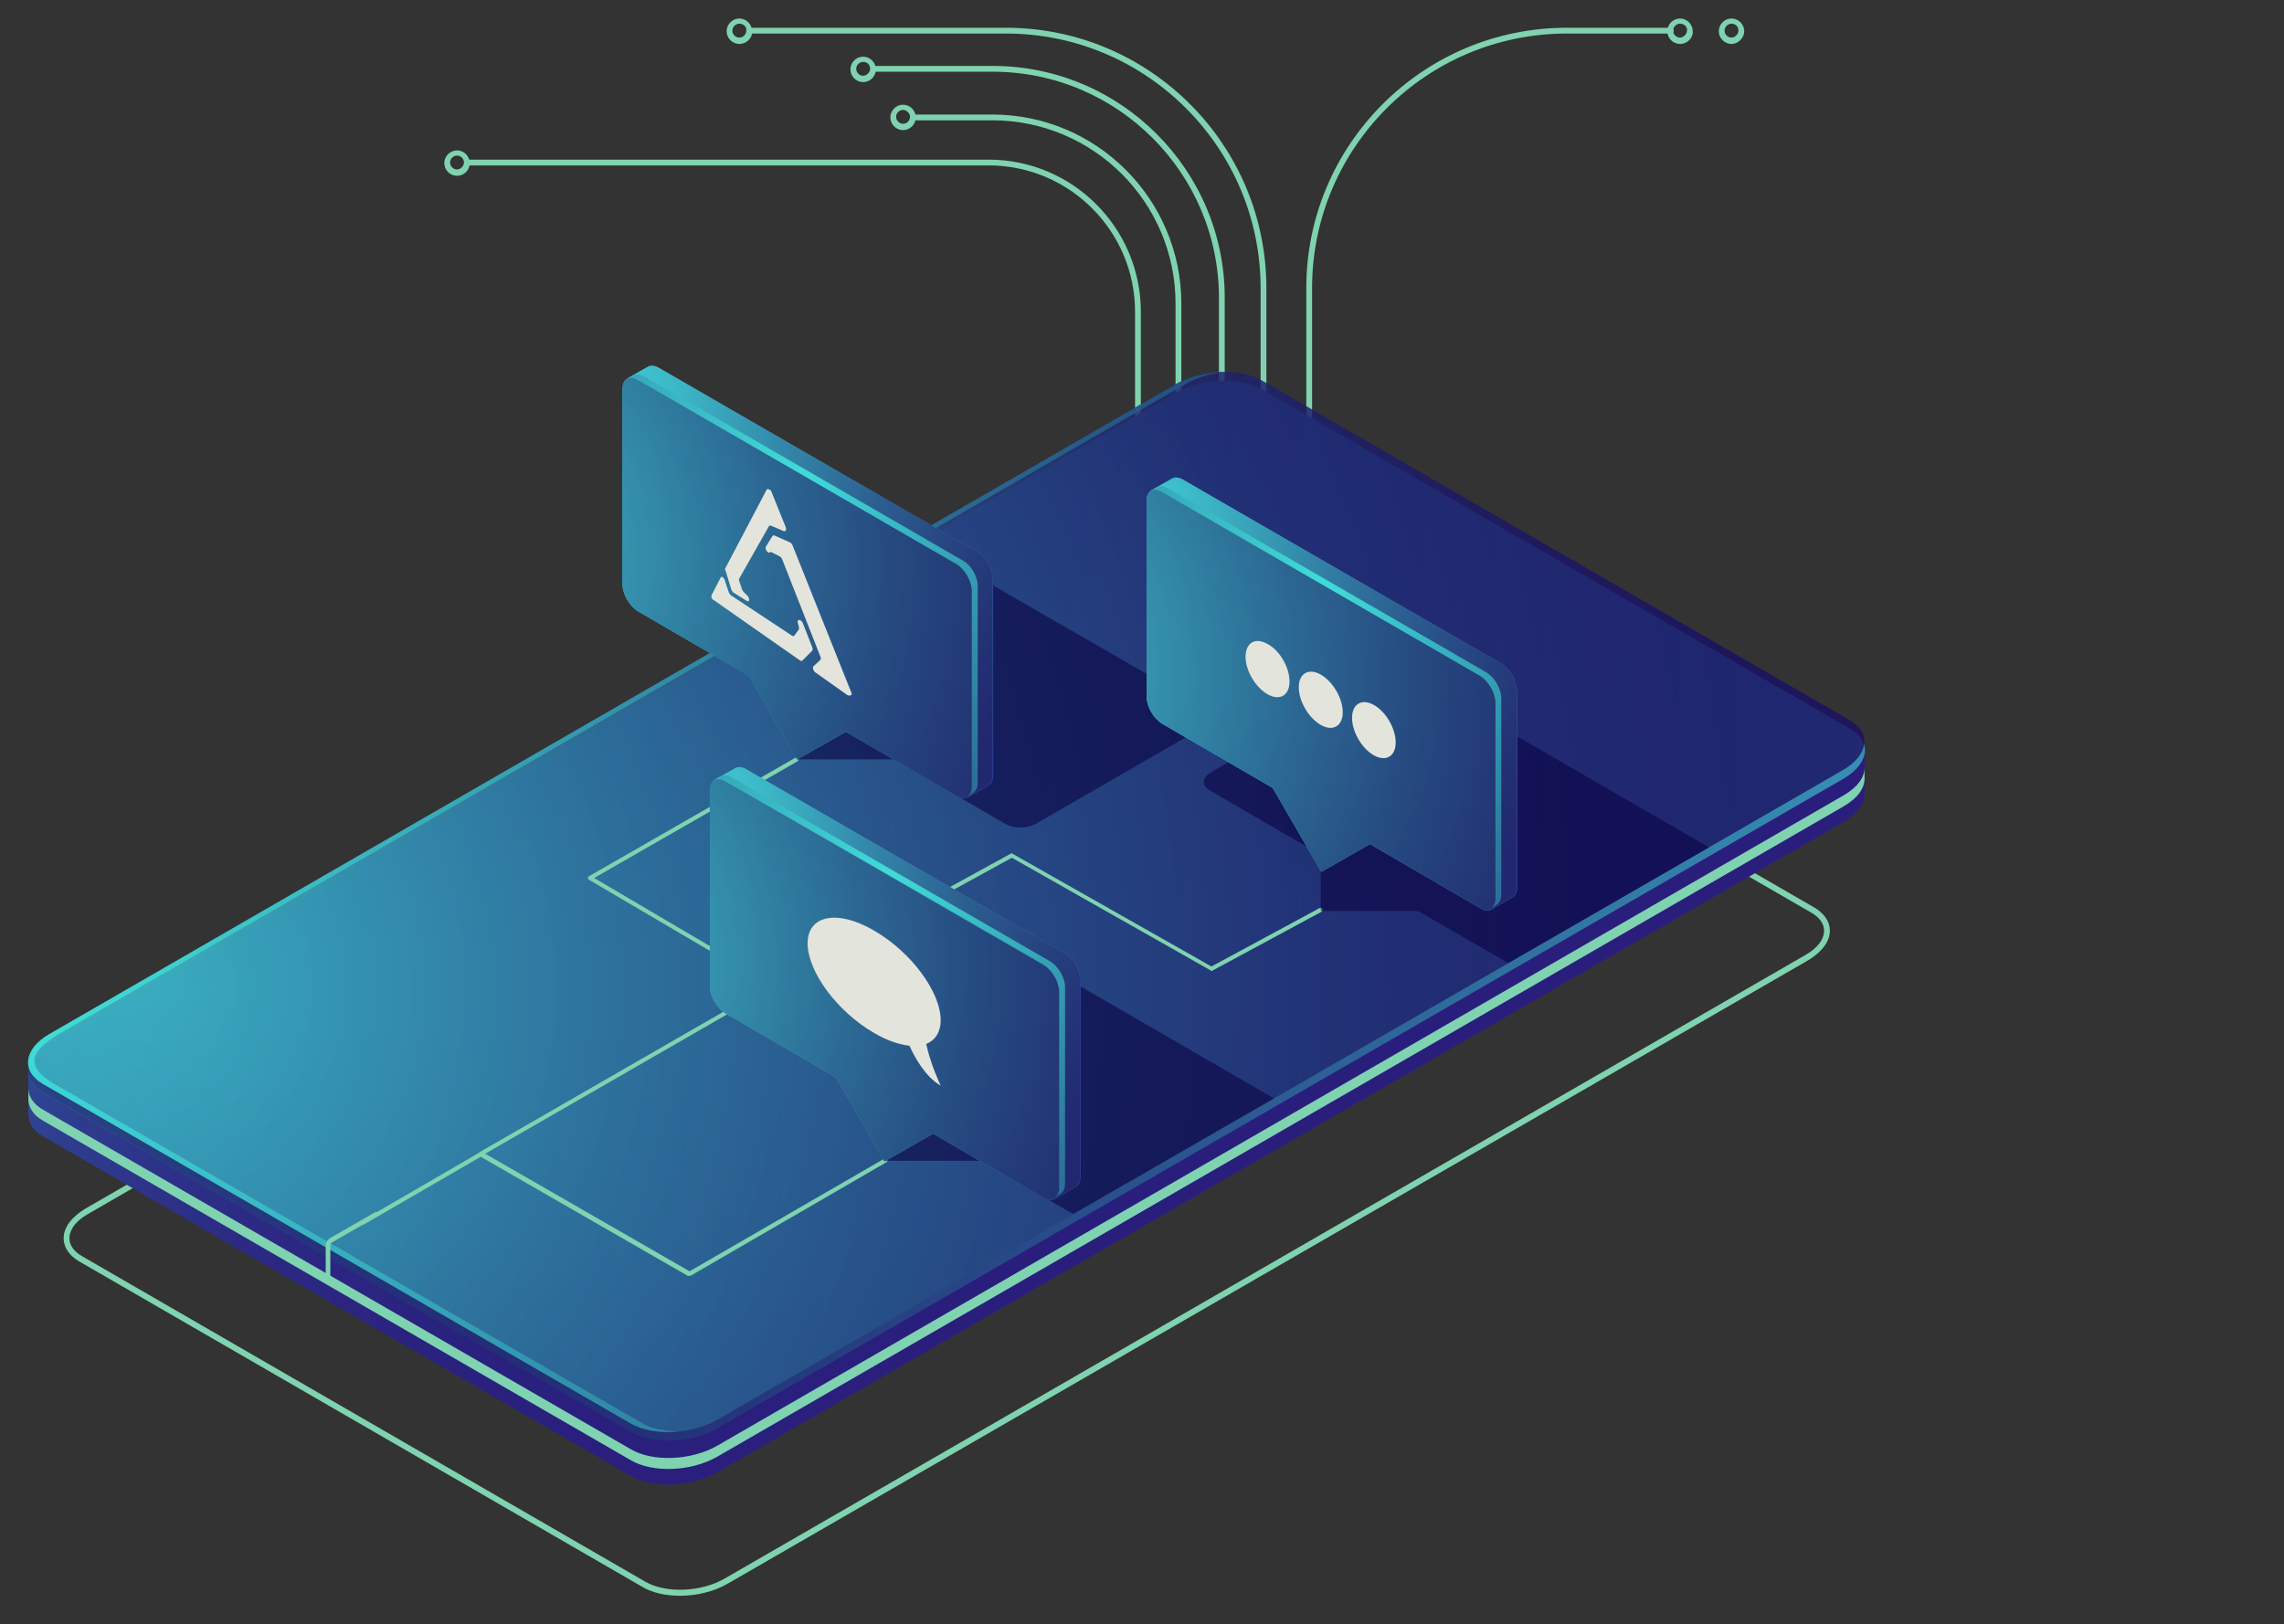 <?xml version="1.0" encoding="UTF-8"?>
<svg xmlns="http://www.w3.org/2000/svg" xmlns:xlink="http://www.w3.org/1999/xlink" id="eXLTqMGmrWC1" viewBox="0 0 394.8 280.8" shape-rendering="geometricPrecision" text-rendering="geometricPrecision">
  <rect x="0" y="0" width="394.8" height="280.8" fill="#333333" stroke="none"/>
  <style><![CDATA[
#eXLTqMGmrWC14 {animation: eXLTqMGmrWC14_c_o 13333.333ms linear infinite normal forwards}@keyframes eXLTqMGmrWC14_c_o { 0% {opacity: 1} 8.333% {opacity: 0} 58.333% {opacity: 1} 66.667% {opacity: 0} 100% {opacity: 0}} #eXLTqMGmrWC15 {animation: eXLTqMGmrWC15_c_o 13333.333ms linear infinite normal forwards}@keyframes eXLTqMGmrWC15_c_o { 0% {opacity: 0} 3.333% {opacity: 0} 4.167% {opacity: 1} 12.5% {opacity: 0} 62.5% {opacity: 0} 63.333% {opacity: 1} 71.667% {opacity: 0} 100% {opacity: 0}} #eXLTqMGmrWC16 {animation: eXLTqMGmrWC16_c_o 13333.333ms linear infinite normal forwards}@keyframes eXLTqMGmrWC16_c_o { 0% {opacity: 0} 7.5% {opacity: 0} 8.333% {opacity: 1} 16.667% {opacity: 0} 63.333% {opacity: 0} 64.167% {opacity: 1} 72.5% {opacity: 0} 100% {opacity: 0}} #eXLTqMGmrWC17 {animation: eXLTqMGmrWC17_c_o 13333.333ms linear infinite normal forwards}@keyframes eXLTqMGmrWC17_c_o { 0% {opacity: 0} 11.667% {opacity: 0} 12.5% {opacity: 1} 20.833% {opacity: 0} 66.667% {opacity: 0} 67.5% {opacity: 1} 75% {opacity: 0} 100% {opacity: 0}} #eXLTqMGmrWC18 {animation: eXLTqMGmrWC18_c_o 13333.333ms linear infinite normal forwards}@keyframes eXLTqMGmrWC18_c_o { 0% {opacity: 0} 15.833% {opacity: 0} 16.667% {opacity: 1} 25% {opacity: 0} 70.833% {opacity: 0} 71.667% {opacity: 1} 80% {opacity: 0} 100% {opacity: 0}} #eXLTqMGmrWC19 {animation: eXLTqMGmrWC19_c_o 13333.333ms linear infinite normal forwards}@keyframes eXLTqMGmrWC19_c_o { 0% {opacity: 0} 20% {opacity: 0} 20.833% {opacity: 1} 29.167% {opacity: 0} 75% {opacity: 0} 75.833% {opacity: 1} 84.167% {opacity: 0} 100% {opacity: 0}} #eXLTqMGmrWC20 {animation: eXLTqMGmrWC20_c_o 13333.333ms linear infinite normal forwards}@keyframes eXLTqMGmrWC20_c_o { 0% {opacity: 0} 28.333% {opacity: 0} 29.167% {opacity: 1} 37.5% {opacity: 0} 79.167% {opacity: 0} 80% {opacity: 1} 88.333% {opacity: 0} 100% {opacity: 0}} #eXLTqMGmrWC44_to {animation: eXLTqMGmrWC44_to__to 13333.333ms linear infinite normal forwards}@keyframes eXLTqMGmrWC44_to__to { 0% {transform: translate(154.75px,170.059px);animation-timing-function: cubic-bezier(0.42,0,0.58,1)} 16.667% {transform: translate(154.75px,166.5px);animation-timing-function: cubic-bezier(0.42,0,0.58,1)} 33.333% {transform: translate(154.75px,170.059px);animation-timing-function: cubic-bezier(0.42,0,0.58,1)} 50% {transform: translate(154.75px,166.5px);animation-timing-function: cubic-bezier(0.42,0,0.58,1)} 66.667% {transform: translate(154.75px,170.059px);animation-timing-function: cubic-bezier(0.42,0,0.58,1)} 83.333% {transform: translate(154.75px,166.5px);animation-timing-function: cubic-bezier(0.42,0,0.58,1)} 100% {transform: translate(154.75px,170.059px)}} #eXLTqMGmrWC55_to {animation: eXLTqMGmrWC55_to__to 13333.333ms linear infinite normal forwards}@keyframes eXLTqMGmrWC55_to__to { 0% {transform: translate(230.25px,119.994px);animation-timing-function: cubic-bezier(0.445,0.05,0.55,0.95)} 16.667% {transform: translate(230.25px,126.759px);animation-timing-function: cubic-bezier(0.445,0.05,0.55,0.95)} 33.333% {transform: translate(230.25px,119.994px);animation-timing-function: cubic-bezier(0.445,0.05,0.55,0.95)} 50% {transform: translate(230.25px,126.759px);animation-timing-function: cubic-bezier(0.445,0.05,0.55,0.95)} 66.667% {transform: translate(230.25px,119.994px);animation-timing-function: cubic-bezier(0.445,0.05,0.55,0.95)} 83.333% {transform: translate(230.25px,126.759px);animation-timing-function: cubic-bezier(0.445,0.05,0.55,0.95)} 100% {transform: translate(230.25px,119.994px)}} #eXLTqMGmrWC69_to {animation: eXLTqMGmrWC69_to__to 13333.333ms linear infinite normal forwards}@keyframes eXLTqMGmrWC69_to__to { 0% {transform: translate(139.65px,100.609px)} 16.667% {transform: translate(139.65px,95.864px)} 33.333% {transform: translate(139.65px,100.609px)} 50% {transform: translate(139.65px,95.864px)} 66.667% {transform: translate(139.65px,100.609px)} 83.333% {transform: translate(139.65px,95.864px)} 100% {transform: translate(139.65px,100.609px)}} #eXLTqMGmrWC84 {animation: eXLTqMGmrWC84_c_o 13333.333ms linear infinite normal forwards}@keyframes eXLTqMGmrWC84_c_o { 0% {opacity: 0} 40.833% {opacity: 0} 41.667% {opacity: 1} 42.5% {opacity: 0} 43.333% {opacity: 1} 44.167% {opacity: 0} 48.333% {opacity: 1} 70.833% {opacity: 1} 75% {opacity: 0} 100% {opacity: 0}} #eXLTqMGmrWC99 {animation: eXLTqMGmrWC99_c_o 13333.333ms linear infinite normal forwards}@keyframes eXLTqMGmrWC99_c_o { 0% {opacity: 0} 25.833% {opacity: 0} 26.667% {opacity: 1} 27.5% {opacity: 0} 28.333% {opacity: 1} 29.167% {opacity: 0} 33.333% {opacity: 1} 66.667% {opacity: 1} 70.833% {opacity: 0} 100% {opacity: 0}} #eXLTqMGmrWC114 {animation: eXLTqMGmrWC114_c_o 13333.333ms linear infinite normal forwards}@keyframes eXLTqMGmrWC114_c_o { 0% {opacity: 0} 15.833% {opacity: 0} 16.667% {opacity: 0} 17.5% {opacity: 1} 18.333% {opacity: 0} 19.167% {opacity: 1} 20% {opacity: 0} 20.833% {opacity: 1} 75.833% {opacity: 1} 76.667% {opacity: 0} 100% {opacity: 0}} #eXLTqMGmrWC118_ts {animation: eXLTqMGmrWC118_ts__ts 13333.333ms linear infinite normal forwards}@keyframes eXLTqMGmrWC118_ts__ts { 0% {transform: translate(47.022px,185.75px) scale(1,0)} 20.833% {transform: translate(47.022px,185.75px) scale(1,0)} 25% {transform: translate(47.022px,185.75px) scale(1,1)} 70.833% {transform: translate(47.022px,185.75px) scale(1,1)} 75% {transform: translate(47.022px,185.75px) scale(1,0)} 100% {transform: translate(47.022px,185.75px) scale(1,0)}} #eXLTqMGmrWC118 {animation: eXLTqMGmrWC118_c_o 13333.333ms linear infinite normal forwards}@keyframes eXLTqMGmrWC118_c_o { 0% {opacity: 1} 75% {opacity: 1} 75.833% {opacity: 0} 100% {opacity: 0}} #eXLTqMGmrWC120 {animation: eXLTqMGmrWC120_c_o 13333.333ms linear infinite normal forwards}@keyframes eXLTqMGmrWC120_c_o { 0% {opacity: 0} 24.167% {opacity: 0} 25% {opacity: 1} 25.833% {opacity: 0} 26.667% {opacity: 1} 100% {opacity: 1}} #eXLTqMGmrWC122 {animation: eXLTqMGmrWC122_c_o 13333.333ms linear infinite normal forwards}@keyframes eXLTqMGmrWC122_c_o { 0% {opacity: 0} 37.5% {opacity: 0} 38.333% {opacity: 1} 39.167% {opacity: 0} 40% {opacity: 1} 40.833% {opacity: 0} 41.667% {opacity: 1} 75% {opacity: 1} 75.833% {opacity: 0} 100% {opacity: 0}}
]]></style>
  <defs>
    <radialGradient id="eXLTqMGmrWC24-fill" cx="0" cy="0" r="249.773" spreadMethod="pad" gradientUnits="userSpaceOnUse" gradientTransform="translate(-42.834 192.218)">
      <stop id="eXLTqMGmrWC24-fill-0" offset="0%" stop-color="#42e8e0"></stop>
      <stop id="eXLTqMGmrWC24-fill-1" offset="0%" stop-color="#40d8d7"></stop>
      <stop id="eXLTqMGmrWC24-fill-2" offset="0%" stop-color="#3aafc0"></stop>
      <stop id="eXLTqMGmrWC24-fill-3" offset="11.12%" stop-color="#3589ac"></stop>
      <stop id="eXLTqMGmrWC24-fill-4" offset="16.62%" stop-color="#30699a"></stop>
      <stop id="eXLTqMGmrWC24-fill-5" offset="22.7%" stop-color="#2c4d8b"></stop>
      <stop id="eXLTqMGmrWC24-fill-6" offset="29.57%" stop-color="#29377f"></stop>
      <stop id="eXLTqMGmrWC24-fill-7" offset="37.58%" stop-color="#272675"></stop>
      <stop id="eXLTqMGmrWC24-fill-8" offset="47.5%" stop-color="#251b6f"></stop>
      <stop id="eXLTqMGmrWC24-fill-9" offset="61.4%" stop-color="#24146b"></stop>
      <stop id="eXLTqMGmrWC24-fill-10" offset="100%" stop-color="#24126a"></stop>
    </radialGradient>
    <linearGradient id="eXLTqMGmrWC27-fill" x1="4.909" y1="157.461" x2="322.334" y2="157.461" spreadMethod="pad" gradientUnits="userSpaceOnUse" gradientTransform="translate(0 0)">
      <stop id="eXLTqMGmrWC27-fill-0" offset="0%" stop-color="#180d5b"></stop>
      <stop id="eXLTqMGmrWC27-fill-1" offset="0%" stop-color="#1a1660"></stop>
      <stop id="eXLTqMGmrWC27-fill-2" offset="24.66%" stop-color="#1e2d6e"></stop>
      <stop id="eXLTqMGmrWC27-fill-3" offset="43.6%" stop-color="#255385"></stop>
      <stop id="eXLTqMGmrWC27-fill-4" offset="65.55%" stop-color="#2f87a5"></stop>
      <stop id="eXLTqMGmrWC27-fill-5" offset="89.78%" stop-color="#3ccace"></stop>
      <stop id="eXLTqMGmrWC27-fill-6" offset="100%" stop-color="#42e8e0"></stop>
    </linearGradient>
    <radialGradient id="eXLTqMGmrWC29-fill" cx="0" cy="0" r="127.783" spreadMethod="pad" gradientUnits="userSpaceOnUse" gradientTransform="translate(1.76 189.101)">
      <stop id="eXLTqMGmrWC29-fill-0" offset="0%" stop-color="#42e8e0"></stop>
      <stop id="eXLTqMGmrWC29-fill-1" offset="10.22%" stop-color="#3ccace"></stop>
      <stop id="eXLTqMGmrWC29-fill-2" offset="34.45%" stop-color="#2f87a5"></stop>
      <stop id="eXLTqMGmrWC29-fill-3" offset="56.4%" stop-color="#255385"></stop>
      <stop id="eXLTqMGmrWC29-fill-4" offset="75.34%" stop-color="#1e2d6e"></stop>
      <stop id="eXLTqMGmrWC29-fill-5" offset="90.5%" stop-color="#1a1660"></stop>
      <stop id="eXLTqMGmrWC29-fill-6" offset="100%" stop-color="#180d5b"></stop>
    </radialGradient>
    <radialGradient id="eXLTqMGmrWC30-fill" cx="0" cy="0" r="263.714" spreadMethod="pad" gradientUnits="userSpaceOnUse" gradientTransform="translate(8.917 157.566)">
      <stop id="eXLTqMGmrWC30-fill-0" offset="0%" stop-color="#42e8e0"></stop>
      <stop id="eXLTqMGmrWC30-fill-1" offset="10.22%" stop-color="#3ccace"></stop>
      <stop id="eXLTqMGmrWC30-fill-2" offset="34.45%" stop-color="#2f87a5"></stop>
      <stop id="eXLTqMGmrWC30-fill-3" offset="56.4%" stop-color="#255385"></stop>
      <stop id="eXLTqMGmrWC30-fill-4" offset="75.34%" stop-color="#1e2d6e"></stop>
      <stop id="eXLTqMGmrWC30-fill-5" offset="90.5%" stop-color="#1a1660"></stop>
      <stop id="eXLTqMGmrWC30-fill-6" offset="100%" stop-color="#180d5b"></stop>
    </radialGradient>
    <radialGradient id="eXLTqMGmrWC32-fill" cx="0" cy="0" r="215.817" spreadMethod="pad" gradientUnits="userSpaceOnUse" gradientTransform="translate(29.838 170.228)">
      <stop id="eXLTqMGmrWC32-fill-0" offset="0%" stop-color="#42e8e0"></stop>
      <stop id="eXLTqMGmrWC32-fill-1" offset="10.22%" stop-color="#3ccace"></stop>
      <stop id="eXLTqMGmrWC32-fill-2" offset="34.45%" stop-color="#2f87a5"></stop>
      <stop id="eXLTqMGmrWC32-fill-3" offset="56.4%" stop-color="#255385"></stop>
      <stop id="eXLTqMGmrWC32-fill-4" offset="75.34%" stop-color="#1e2d6e"></stop>
      <stop id="eXLTqMGmrWC32-fill-5" offset="90.5%" stop-color="#1a1660"></stop>
      <stop id="eXLTqMGmrWC32-fill-6" offset="100%" stop-color="#180d5b"></stop>
    </radialGradient>
    <radialGradient id="eXLTqMGmrWC33-fill" cx="0" cy="0" r="305.062" spreadMethod="pad" gradientUnits="userSpaceOnUse" gradientTransform="translate(1.76 171.33)">
      <stop id="eXLTqMGmrWC33-fill-0" offset="0%" stop-color="#42e8e0"></stop>
      <stop id="eXLTqMGmrWC33-fill-1" offset="10.22%" stop-color="#3ccace"></stop>
      <stop id="eXLTqMGmrWC33-fill-2" offset="34.45%" stop-color="#2f87a5"></stop>
      <stop id="eXLTqMGmrWC33-fill-3" offset="56.4%" stop-color="#255385"></stop>
      <stop id="eXLTqMGmrWC33-fill-4" offset="75.34%" stop-color="#1e2d6e"></stop>
      <stop id="eXLTqMGmrWC33-fill-5" offset="90.5%" stop-color="#1a1660"></stop>
      <stop id="eXLTqMGmrWC33-fill-6" offset="100%" stop-color="#180d5b"></stop>
    </radialGradient>
    <radialGradient id="eXLTqMGmrWC34-fill" cx="0" cy="0" r="407.572" spreadMethod="pad" gradientUnits="userSpaceOnUse" gradientTransform="translate(1.758 170.227)">
      <stop id="eXLTqMGmrWC34-fill-0" offset="0%" stop-color="#42e8e0"></stop>
      <stop id="eXLTqMGmrWC34-fill-1" offset="10.22%" stop-color="#3ccace"></stop>
      <stop id="eXLTqMGmrWC34-fill-2" offset="34.45%" stop-color="#2f87a5"></stop>
      <stop id="eXLTqMGmrWC34-fill-3" offset="56.4%" stop-color="#255385"></stop>
      <stop id="eXLTqMGmrWC34-fill-4" offset="75.34%" stop-color="#1e2d6e"></stop>
      <stop id="eXLTqMGmrWC34-fill-5" offset="90.5%" stop-color="#1a1660"></stop>
      <stop id="eXLTqMGmrWC34-fill-6" offset="100%" stop-color="#180d5b"></stop>
    </radialGradient>
    <radialGradient id="eXLTqMGmrWC48-fill" cx="0" cy="0" r="86.168" spreadMethod="pad" gradientUnits="userSpaceOnUse" gradientTransform="translate(120.363 139.813)">
      <stop id="eXLTqMGmrWC48-fill-0" offset="0%" stop-color="#42e8e0"></stop>
      <stop id="eXLTqMGmrWC48-fill-1" offset="10.22%" stop-color="#3ccace"></stop>
      <stop id="eXLTqMGmrWC48-fill-2" offset="34.45%" stop-color="#2f87a5"></stop>
      <stop id="eXLTqMGmrWC48-fill-3" offset="56.4%" stop-color="#255385"></stop>
      <stop id="eXLTqMGmrWC48-fill-4" offset="75.34%" stop-color="#1e2d6e"></stop>
      <stop id="eXLTqMGmrWC48-fill-5" offset="90.5%" stop-color="#1a1660"></stop>
      <stop id="eXLTqMGmrWC48-fill-6" offset="100%" stop-color="#180d5b"></stop>
    </radialGradient>
    <radialGradient id="eXLTqMGmrWC50-fill" cx="0" cy="0" r="127.109" spreadMethod="pad" gradientUnits="userSpaceOnUse" gradientTransform="translate(106.116 163.989)">
      <stop id="eXLTqMGmrWC50-fill-0" offset="0%" stop-color="#42e8e0"></stop>
      <stop id="eXLTqMGmrWC50-fill-1" offset="10.22%" stop-color="#3ccace"></stop>
      <stop id="eXLTqMGmrWC50-fill-2" offset="34.45%" stop-color="#2f87a5"></stop>
      <stop id="eXLTqMGmrWC50-fill-3" offset="56.4%" stop-color="#255385"></stop>
      <stop id="eXLTqMGmrWC50-fill-4" offset="75.34%" stop-color="#1e2d6e"></stop>
      <stop id="eXLTqMGmrWC50-fill-5" offset="90.5%" stop-color="#1a1660"></stop>
      <stop id="eXLTqMGmrWC50-fill-6" offset="100%" stop-color="#180d5b"></stop>
    </radialGradient>
    <radialGradient id="eXLTqMGmrWC52-fill" cx="0" cy="0" r="127.109" spreadMethod="pad" gradientUnits="userSpaceOnUse" gradientTransform="translate(76.71 166.819)">
      <stop id="eXLTqMGmrWC52-fill-0" offset="0%" stop-color="#42e8e0"></stop>
      <stop id="eXLTqMGmrWC52-fill-1" offset="10.22%" stop-color="#3ccace"></stop>
      <stop id="eXLTqMGmrWC52-fill-2" offset="34.45%" stop-color="#2f87a5"></stop>
      <stop id="eXLTqMGmrWC52-fill-3" offset="56.4%" stop-color="#255385"></stop>
      <stop id="eXLTqMGmrWC52-fill-4" offset="75.34%" stop-color="#1e2d6e"></stop>
      <stop id="eXLTqMGmrWC52-fill-5" offset="90.5%" stop-color="#1a1660"></stop>
      <stop id="eXLTqMGmrWC52-fill-6" offset="100%" stop-color="#180d5b"></stop>
    </radialGradient>
    <radialGradient id="eXLTqMGmrWC53-fill" cx="0" cy="0" r="148.024" spreadMethod="pad" gradientUnits="userSpaceOnUse" gradientTransform="translate(153.14 152.707)">
      <stop id="eXLTqMGmrWC53-fill-0" offset="0%" stop-color="#42e8e0"></stop>
      <stop id="eXLTqMGmrWC53-fill-1" offset="10.22%" stop-color="#3ccace"></stop>
      <stop id="eXLTqMGmrWC53-fill-2" offset="34.45%" stop-color="#2f87a5"></stop>
      <stop id="eXLTqMGmrWC53-fill-3" offset="56.4%" stop-color="#255385"></stop>
      <stop id="eXLTqMGmrWC53-fill-4" offset="75.34%" stop-color="#1e2d6e"></stop>
      <stop id="eXLTqMGmrWC53-fill-5" offset="90.5%" stop-color="#1a1660"></stop>
      <stop id="eXLTqMGmrWC53-fill-6" offset="100%" stop-color="#180d5b"></stop>
    </radialGradient>
    <radialGradient id="eXLTqMGmrWC59-fill" cx="0" cy="0" r="86.168" spreadMethod="pad" gradientUnits="userSpaceOnUse" gradientTransform="translate(195.802 96.573)">
      <stop id="eXLTqMGmrWC59-fill-0" offset="0%" stop-color="#42e8e0"></stop>
      <stop id="eXLTqMGmrWC59-fill-1" offset="10.22%" stop-color="#3ccace"></stop>
      <stop id="eXLTqMGmrWC59-fill-2" offset="34.45%" stop-color="#2f87a5"></stop>
      <stop id="eXLTqMGmrWC59-fill-3" offset="56.4%" stop-color="#255385"></stop>
      <stop id="eXLTqMGmrWC59-fill-4" offset="75.34%" stop-color="#1e2d6e"></stop>
      <stop id="eXLTqMGmrWC59-fill-5" offset="90.5%" stop-color="#1a1660"></stop>
      <stop id="eXLTqMGmrWC59-fill-6" offset="100%" stop-color="#180d5b"></stop>
    </radialGradient>
    <radialGradient id="eXLTqMGmrWC61-fill" cx="0" cy="0" r="127.109" spreadMethod="pad" gradientUnits="userSpaceOnUse" gradientTransform="translate(181.555 120.749)">
      <stop id="eXLTqMGmrWC61-fill-0" offset="0%" stop-color="#42e8e0"></stop>
      <stop id="eXLTqMGmrWC61-fill-1" offset="10.22%" stop-color="#3ccace"></stop>
      <stop id="eXLTqMGmrWC61-fill-2" offset="34.45%" stop-color="#2f87a5"></stop>
      <stop id="eXLTqMGmrWC61-fill-3" offset="56.4%" stop-color="#255385"></stop>
      <stop id="eXLTqMGmrWC61-fill-4" offset="75.34%" stop-color="#1e2d6e"></stop>
      <stop id="eXLTqMGmrWC61-fill-5" offset="90.5%" stop-color="#1a1660"></stop>
      <stop id="eXLTqMGmrWC61-fill-6" offset="100%" stop-color="#180d5b"></stop>
    </radialGradient>
    <radialGradient id="eXLTqMGmrWC63-fill" cx="0" cy="0" r="127.109" spreadMethod="pad" gradientUnits="userSpaceOnUse" gradientTransform="translate(152.149 123.579)">
      <stop id="eXLTqMGmrWC63-fill-0" offset="0%" stop-color="#42e8e0"></stop>
      <stop id="eXLTqMGmrWC63-fill-1" offset="10.22%" stop-color="#3ccace"></stop>
      <stop id="eXLTqMGmrWC63-fill-2" offset="34.45%" stop-color="#2f87a5"></stop>
      <stop id="eXLTqMGmrWC63-fill-3" offset="56.4%" stop-color="#255385"></stop>
      <stop id="eXLTqMGmrWC63-fill-4" offset="75.34%" stop-color="#1e2d6e"></stop>
      <stop id="eXLTqMGmrWC63-fill-5" offset="90.5%" stop-color="#1a1660"></stop>
      <stop id="eXLTqMGmrWC63-fill-6" offset="100%" stop-color="#180d5b"></stop>
    </radialGradient>
    <radialGradient id="eXLTqMGmrWC64-fill" cx="0" cy="0" r="148.024" spreadMethod="pad" gradientUnits="userSpaceOnUse" gradientTransform="translate(228.579 109.467)">
      <stop id="eXLTqMGmrWC64-fill-0" offset="0%" stop-color="#42e8e0"></stop>
      <stop id="eXLTqMGmrWC64-fill-1" offset="10.22%" stop-color="#3ccace"></stop>
      <stop id="eXLTqMGmrWC64-fill-2" offset="34.45%" stop-color="#2f87a5"></stop>
      <stop id="eXLTqMGmrWC64-fill-3" offset="56.4%" stop-color="#255385"></stop>
      <stop id="eXLTqMGmrWC64-fill-4" offset="75.34%" stop-color="#1e2d6e"></stop>
      <stop id="eXLTqMGmrWC64-fill-5" offset="90.5%" stop-color="#1a1660"></stop>
      <stop id="eXLTqMGmrWC64-fill-6" offset="100%" stop-color="#180d5b"></stop>
    </radialGradient>
    <radialGradient id="eXLTqMGmrWC74-fill" cx="0" cy="0" r="86.168" spreadMethod="pad" gradientUnits="userSpaceOnUse" gradientTransform="translate(105.257 70.431)">
      <stop id="eXLTqMGmrWC74-fill-0" offset="0%" stop-color="#42e8e0"></stop>
      <stop id="eXLTqMGmrWC74-fill-1" offset="10.22%" stop-color="#3ccace"></stop>
      <stop id="eXLTqMGmrWC74-fill-2" offset="34.45%" stop-color="#2f87a5"></stop>
      <stop id="eXLTqMGmrWC74-fill-3" offset="56.4%" stop-color="#255385"></stop>
      <stop id="eXLTqMGmrWC74-fill-4" offset="75.34%" stop-color="#1e2d6e"></stop>
      <stop id="eXLTqMGmrWC74-fill-5" offset="90.5%" stop-color="#1a1660"></stop>
      <stop id="eXLTqMGmrWC74-fill-6" offset="100%" stop-color="#180d5b"></stop>
    </radialGradient>
    <radialGradient id="eXLTqMGmrWC76-fill" cx="0" cy="0" r="127.109" spreadMethod="pad" gradientUnits="userSpaceOnUse" gradientTransform="translate(91.01 94.607)">
      <stop id="eXLTqMGmrWC76-fill-0" offset="0%" stop-color="#42e8e0"></stop>
      <stop id="eXLTqMGmrWC76-fill-1" offset="10.22%" stop-color="#3ccace"></stop>
      <stop id="eXLTqMGmrWC76-fill-2" offset="34.45%" stop-color="#2f87a5"></stop>
      <stop id="eXLTqMGmrWC76-fill-3" offset="56.4%" stop-color="#255385"></stop>
      <stop id="eXLTqMGmrWC76-fill-4" offset="75.34%" stop-color="#1e2d6e"></stop>
      <stop id="eXLTqMGmrWC76-fill-5" offset="90.5%" stop-color="#1a1660"></stop>
      <stop id="eXLTqMGmrWC76-fill-6" offset="100%" stop-color="#180d5b"></stop>
    </radialGradient>
    <radialGradient id="eXLTqMGmrWC78-fill" cx="0" cy="0" r="127.109" spreadMethod="pad" gradientUnits="userSpaceOnUse" gradientTransform="translate(61.604 97.437)">
      <stop id="eXLTqMGmrWC78-fill-0" offset="0%" stop-color="#42e8e0"></stop>
      <stop id="eXLTqMGmrWC78-fill-1" offset="10.22%" stop-color="#3ccace"></stop>
      <stop id="eXLTqMGmrWC78-fill-2" offset="34.45%" stop-color="#2f87a5"></stop>
      <stop id="eXLTqMGmrWC78-fill-3" offset="56.4%" stop-color="#255385"></stop>
      <stop id="eXLTqMGmrWC78-fill-4" offset="75.34%" stop-color="#1e2d6e"></stop>
      <stop id="eXLTqMGmrWC78-fill-5" offset="90.5%" stop-color="#1a1660"></stop>
      <stop id="eXLTqMGmrWC78-fill-6" offset="100%" stop-color="#180d5b"></stop>
    </radialGradient>
    <radialGradient id="eXLTqMGmrWC79-fill" cx="0" cy="0" r="148.024" spreadMethod="pad" gradientUnits="userSpaceOnUse" gradientTransform="translate(138.034 83.325)">
      <stop id="eXLTqMGmrWC79-fill-0" offset="0%" stop-color="#42e8e0"></stop>
      <stop id="eXLTqMGmrWC79-fill-1" offset="10.22%" stop-color="#3ccace"></stop>
      <stop id="eXLTqMGmrWC79-fill-2" offset="34.45%" stop-color="#2f87a5"></stop>
      <stop id="eXLTqMGmrWC79-fill-3" offset="56.4%" stop-color="#255385"></stop>
      <stop id="eXLTqMGmrWC79-fill-4" offset="75.34%" stop-color="#1e2d6e"></stop>
      <stop id="eXLTqMGmrWC79-fill-5" offset="90.5%" stop-color="#1a1660"></stop>
      <stop id="eXLTqMGmrWC79-fill-6" offset="100%" stop-color="#180d5b"></stop>
    </radialGradient>
    <linearGradient id="eXLTqMGmrWC86-fill" x1="269.947" y1="117.719" x2="237.274" y2="47.65" spreadMethod="pad" gradientUnits="userSpaceOnUse" gradientTransform="translate(0 0)">
      <stop id="eXLTqMGmrWC86-fill-0" offset="0%" stop-color="rgba(94,127,100,0.6)"></stop>
      <stop id="eXLTqMGmrWC86-fill-1" offset="100%" stop-color="rgba(93,255,255,0.25)"></stop>
    </linearGradient>
    <linearGradient id="eXLTqMGmrWC101-fill" x1="116.964" y1="113.8" x2="84.29" y2="43.731" spreadMethod="pad" gradientUnits="userSpaceOnUse" gradientTransform="translate(0 0)">
      <stop id="eXLTqMGmrWC101-fill-0" offset="0%" stop-color="rgba(94,127,100,0.6)"></stop>
      <stop id="eXLTqMGmrWC101-fill-1" offset="100%" stop-color="rgba(93,255,255,0.25)"></stop>
    </linearGradient>
  </defs>
  <g>
    <path d="M196.7,116.1c-.3,0-.5-.2-.5-.5v-61.7c0-13.9-11.3-25.3-25.3-25.3h-90c-.3,0-.5-.2-.5-.5s.2-.5.5-.5h90c14.5,0,26.3,11.8,26.3,26.3v61.7c0,.3-.2.5-.5.5Z" fill="#7fd3b0"></path>
    <path d="M203.7,116.1c-.3,0-.5-.2-.5-.5v-63.1c0-17.5-14.2-31.7-31.7-31.7h-13.4c-.3,0-.5-.2-.5-.5s.2-.5.5-.5h13.4c18.1,0,32.7,14.7,32.7,32.7v63.1c0,.3-.2.5-.5.5Z" fill="#7fd3b0"></path>
    <path d="M211.2,116.1c-.3,0-.5-.2-.5-.5v-64.1c0-21.5-17.5-39.1-39.1-39.1h-20.5c-.3,0-.5-.2-.5-.5s.2-.5.5-.5h20.5c22.1,0,40.1,18,40.1,40.1v64.1c0,.3-.2.5-.5.5Z" fill="#7fd3b0"></path>
    <path d="M79,30.4c-1.2,0-2.2-1-2.2-2.2s1-2.2,2.2-2.2s2.2,1,2.2,2.2-1,2.2-2.2,2.2Zm0-3.5c-.7,0-1.2.6-1.2,1.2c0,.7.6,1.2,1.2,1.2s1.2-.6,1.2-1.2-.5-1.2-1.2-1.2Z" fill="#7fd3b0"></path>
    <path d="M156.1,22.5c-1.2,0-2.2-1-2.2-2.2s1-2.2,2.2-2.2s2.2,1,2.2,2.2-1,2.2-2.2,2.2Zm0-3.5c-.7,0-1.2.6-1.2,1.2c0,.7.6,1.2,1.2,1.2.7,0,1.2-.6,1.2-1.2s-.6-1.2-1.2-1.2Z" fill="#7fd3b0"></path>
    <path d="M149.2,14.2c-1.2,0-2.2-1-2.2-2.2s1-2.2,2.2-2.2s2.2,1,2.2,2.2-1,2.2-2.2,2.2Zm0-3.5c-.7,0-1.2.6-1.2,1.2c0,.7.6,1.2,1.2,1.2s1.2-.6,1.2-1.2c0-.7-.5-1.2-1.2-1.2Z" fill="#7fd3b0"></path>
    <g>
      <path d="M218.4,116.1c-.3,0-.5-.2-.5-.5v-65.8c0-24.2-19.7-44-44-44h-44.3c-.3,0-.5-.2-.5-.5s.2-.5.5-.5h44.3c24.8,0,45,20.2,45,45v65.8c0,.3-.2.5-.5.5Z" fill="#7fd3b0"></path>
      <path d="M127.8,7.6c-1.2,0-2.2-1-2.2-2.2s1-2.2,2.2-2.2s2.2,1,2.2,2.2c.1,1.1-.9,2.2-2.2,2.2Zm0-3.5c-.7,0-1.2.6-1.2,1.2c0,.7.6,1.2,1.2,1.2.7,0,1.2-.6,1.2-1.2.1-.7-.5-1.2-1.2-1.2Z" fill="#7fd3b0"></path>
    </g>
    <path d="M226.3,116.1c-.3,0-.5-.2-.5-.5v-65.8c0-24.8,20.2-45,45-45h18c.3,0,.5.2.5.5s-.2.5-.5.5h-18c-24.2,0-44,19.7-44,44v65.8c0,.3-.3.5-.5.5Z" fill="#7fd3b0"></path>
    <path d="M290.4,7.6c-1.2,0-2.2-1-2.2-2.2s1-2.2,2.2-2.2s2.2,1,2.2,2.2c.1,1.1-.9,2.2-2.2,2.2Zm0-3.5c-.7,0-1.2.6-1.2,1.2c0,.7.6,1.2,1.2,1.2s1.2-.6,1.2-1.2c.1-.7-.5-1.2-1.2-1.2Z" fill="#7fd3b0"></path>
    <path id="eXLTqMGmrWC14" d="M299.3,7.6c-1.2,0-2.2-1-2.2-2.2s1-2.2,2.2-2.2s2.2,1,2.2,2.2c0,1.1-1,2.2-2.2,2.2Zm0-3.5c-.7,0-1.2.6-1.2,1.2c0,.7.6,1.2,1.2,1.2s1.2-.6,1.2-1.2c0-.7-.5-1.2-1.2-1.2Z" fill="#7fd3b0"></path>
    <path id="eXLTqMGmrWC15" d="M308.2,7.6c-1.2,0-2.2-1-2.2-2.2s1-2.2,2.2-2.2s2.2,1,2.2,2.2c0,1.1-1,2.2-2.2,2.2Zm0-3.5c-.7,0-1.2.6-1.2,1.2c0,.7.6,1.2,1.2,1.2s1.2-.6,1.2-1.2c0-.7-.5-1.2-1.2-1.2Z" opacity="0" fill="#7fd3b0"></path>
    <path id="eXLTqMGmrWC16" d="M317.1,7.6c-1.2,0-2.2-1-2.2-2.2s1-2.2,2.2-2.2s2.2,1,2.2,2.2c0,1.1-1,2.2-2.2,2.2Zm0-3.5c-.7,0-1.2.6-1.2,1.2c0,.7.6,1.2,1.2,1.2s1.2-.6,1.2-1.2c0-.7-.6-1.2-1.2-1.2Z" opacity="0" fill="#7fd3b0"></path>
    <path id="eXLTqMGmrWC17" d="M325.9,7.6c-1.2,0-2.2-1-2.2-2.2s1-2.2,2.2-2.2s2.2,1,2.2,2.2c.1,1.1-.9,2.2-2.2,2.2Zm0-3.5c-.7,0-1.2.6-1.2,1.2c0,.7.6,1.2,1.2,1.2s1.2-.6,1.2-1.2c.1-.7-.5-1.2-1.2-1.2Z" opacity="0" fill="#7fd3b0"></path>
    <path id="eXLTqMGmrWC18" d="M334.8,7.6c-1.2,0-2.2-1-2.2-2.2s1-2.2,2.2-2.2s2.2,1,2.2,2.2c0,1.1-1,2.2-2.2,2.2Zm0-3.5c-.7,0-1.2.6-1.2,1.2c0,.7.6,1.2,1.2,1.2s1.2-.5,1.2-1.2-.5-1.2-1.2-1.2Z" opacity="0" fill="#7fd3b0"></path>
    <path id="eXLTqMGmrWC19" d="M343.7,7.6c-1.2,0-2.2-1-2.2-2.2s1-2.2,2.2-2.2s2.2,1,2.2,2.2c0,1.1-1,2.2-2.2,2.2Zm0-3.5c-.7,0-1.2.6-1.2,1.2c0,.7.6,1.2,1.2,1.2s1.2-.6,1.2-1.2c0-.7-.5-1.2-1.2-1.2Z" opacity="0" fill="#7fd3b0"></path>
    <path id="eXLTqMGmrWC20" d="M352.6,7.6c-1.2,0-2.2-1-2.2-2.2s1-2.2,2.2-2.2s2.2,1,2.2,2.2c0,1.1-1,2.2-2.2,2.2Zm0-3.5c-.7,0-1.2.6-1.2,1.2c0,.7.6,1.2,1.2,1.2s1.2-.6,1.2-1.2c0-.7-.6-1.2-1.2-1.2Z" opacity="0" fill="#7fd3b0"></path>
  </g>
  <g>
    <path d="M117.5,275.9c-2.4,0-4.7-.5-6.4-1.5L13.7,218.1c-1.7-1-2.7-2.4-2.7-4c0-1.9,1.4-3.7,3.7-5.1L201.5,101.2c4.3-2.5,10.9-2.8,14.7-.6l97.4,56.3c1.7,1,2.7,2.4,2.7,4c0,1.9-1.4,3.7-3.7,5.1L125.8,273.8c-2.4,1.4-5.4,2.1-8.3,2.1Zm92.2-175.7c-2.7,0-5.6.7-7.8,1.9L15.2,209.9c-2.1,1.2-3.2,2.7-3.2,4.2c0,1.2.8,2.3,2.2,3.1l97.4,56.3v0c3.5,2,9.6,1.8,13.7-.6L312.1,165.1c2.1-1.2,3.2-2.7,3.2-4.2c0-1.2-.8-2.3-2.2-3.1l-97.4-56.3c-1.6-.9-3.8-1.3-6-1.3Z" fill="#7fd3b0"></path>
    <path d="M322.3,129.7l-13,2.3-91.2-52.7c-3.8-2.2-10.4-1.9-14.8.6L27.7,181.3l-22.8,4v7.4v0c0,1.4.8,2.8,2.6,3.8l101.6,58.7c3.8,2.2,10.4,1.9,14.8-.6L318.7,142.1c2.4-1.4,3.6-3.1,3.6-4.8v0-7.6Z" fill="#312a91"></path>
    <path d="M322.3,129.7l-13,2.3-91.2-52.7c-3.8-2.2-10.4-1.9-14.8.6L27.7,181.3l-22.8,4v7.4v0c0,1.4.8,2.8,2.6,3.8l101.6,58.7c3.8,2.2,10.4,1.9,14.8-.6L318.7,142.1c2.4-1.4,3.6-3.1,3.6-4.8v0-7.6Z" opacity="0.5" fill="url(#eXLTqMGmrWC24-fill)"></path>
    <path d="M318.7,137.5L123.9,250c-4.4,2.5-11,2.8-14.8.6L7.5,191.9c-1.8-1-2.6-2.4-2.6-3.8v0v1.9v0c0,1.4.8,2.8,2.6,3.8l101.6,58.7c3.8,2.2,10.4,1.9,14.8-.6L318.7,139.4c2.4-1.4,3.6-3.1,3.6-4.8v0-1.9v0c0,1.7-1.2,3.4-3.6,4.8Z" fill="#7fd3b0"></path>
    <path d="M109.1,247.6L7.5,188.9c-3.8-2.2-3.3-6,1.1-8.6L203.3,67.9c4.4-2.5,11-2.8,14.8-.6L319.8,126c3.8,2.2,3.3,6-1.1,8.6L123.9,247c-4.4,2.5-11,2.8-14.8.6Z" fill="#312a91"></path>
    <path d="M109.1,247.6L7.5,188.9c-3.8-2.2-3.3-6,1.1-8.6L203.3,67.9c4.4-2.5,11-2.8,14.8-.6L319.8,126c3.8,2.2,3.3,6-1.1,8.6L123.9,247c-4.4,2.5-11,2.8-14.8.6Z" opacity="0.7" fill="url(#eXLTqMGmrWC27-fill)"></path>
    <g opacity="0.4">
      <path d="M322.3,128.1l-13,2.3-91.2-52.7c-3.8-2.2-10.4-1.9-14.8.6L27.7,179.8l-22.8,4v1.4v0c0,1.4.8,2.8,2.6,3.8l101.6,58.7c3.8,2.2,10.4,1.9,14.8-.6L318.7,134.6c2.4-1.4,3.6-3.1,3.6-4.8v0-1.7Z" opacity="0.5" fill="url(#eXLTqMGmrWC29-fill)"></path>
      <path d="M109.1,246.1L7.5,187.4c-3.8-2.2-3.3-6,1.1-8.6L203.3,66.4c4.4-2.5,11-2.8,14.8-.6l101.6,58.7c3.8,2.2,3.3,6-1.1,8.6L123.9,245.5c-4.4,2.5-11,2.8-14.8.6Z" opacity="0.7" fill="url(#eXLTqMGmrWC30-fill)"></path>
      <path d="M109.1,246.1L7.5,187.4c-3.8-2.2-3.3-6,1.1-8.6L203.3,66.4c4.4-2.5,11-2.8,14.8-.6l101.6,58.7c3.8,2.2,3.3,6-1.1,8.6L123.9,245.5c-4.4,2.5-11,2.8-14.8.6Z" fill="#312a91"></path>
    </g>
    <path d="M109.1,246.1L7.5,187.4c-3.8-2.2-3.3-6,1.1-8.6L203.3,66.4c4.4-2.5,11-2.8,14.8-.6l101.6,58.7c3.8,2.2,3.3,6-1.1,8.6L123.9,245.5c-4.4,2.5-11,2.8-14.8.6Z" opacity="0.5" fill="url(#eXLTqMGmrWC32-fill)"></path>
    <path d="M109.1,246.1L7.5,187.4c-3.8-2.2-3.3-6,1.1-8.6L203.3,66.4c4.4-2.5,11-2.8,14.8-.6l101.6,58.7c3.8,2.2,3.3,6-1.1,8.6L123.9,245.5c-4.4,2.5-11,2.8-14.8.6Z" opacity="0.5" fill="url(#eXLTqMGmrWC33-fill)"></path>
    <path d="M110.9,246L9.2,187.3c-4.1-2.5-4.9-5.1,1.1-8.6L205.1,66.3c2-1.1,4.4-1.8,6.8-2-3,0-6.1.7-8.6,2.1L8.5,178.8c-4.4,2.5-4.9,6.4-1.1,8.6L109,246.1c2.1,1.2,5,1.7,8,1.4-2.2-.1-4.5-.5-6.1-1.5Z" opacity="0.9" fill="url(#eXLTqMGmrWC34-fill)"></path>
  </g>
  <g>
    <path d="M57.1,220.6h-.8v-5.3c0-.5.3-.9.7-1.2l8-4.6.4.7-8,4.6c-.2.1-.3.3-.3.5v5.3Z" fill="#7fd3b0"></path>
    <path d="M119.1,220.6c-.1,0-.1,0-.2,0L83.1,200L62.9,211.7c-.2.1-.4,0-.5-.1-.1-.2,0-.4.1-.5L83,199.2c.1-.1.2-.1.4,0l35.8,20.6l33.7-19.5c.2-.1.4,0,.5.1.1.2,0,.4-.1.5l-33.8,19.6c-.3.1-.4.1-.4.1Z" fill="#7fd3b0"></path>
    <path d="M83.1,199.9c-.1,0-.2-.1-.3-.2-.1-.2,0-.4.1-.5l50-28.8-31.1-18.3c-.1-.1-.2-.2-.2-.3s.1-.2.2-.3L137.5,131c.2-.1.4,0,.5.1.1.2,0,.4-.1.5l-35.2,20.2l31.1,18.3c.1.1.2.2.2.3s-.1.2-.2.3L83.3,199.8c0,0-.1.1-.2.1Z" fill="#7fd3b0"></path>
    <path d="M135,170.2c-.1,0-.2-.1-.3-.2-.1-.2,0-.4.1-.5l39.9-21.9c.1-.1.2-.1.3,0l34.4,19.5L228.1,157c.2-.1.4,0,.5.1.1.2,0,.4-.1.5l-18.9,10.2c-.1.1-.2.1-.3,0l-34.4-19.5-39.7,21.8c0,.1-.1.1-.2.1Z" fill="#7fd3b0"></path>
  </g>
  <g>
    <path d="M168.4,159.9c-1.5-.9-3.9-.9-5.4,0l-29.3,16.9c-1.5.9-1.5,2.3,0,3.1L152.8,191v9.7h16.8l15.9,9.2l34.7-20-51.8-30Z" opacity="0.6" fill="#0b0244"></path>
    <path d="M243.9,116.7c-1.5-.9-3.9-.9-5.4,0l-29.3,16.9c-1.5.9-1.5,2.3,0,3.1l19.1,11.1v9.7h16.8l15.6,9l34.7-20-51.5-29.8Z" opacity="0.6" fill="#0b0244"></path>
    <path d="M122.7,112.9l15.1,8.7v9.7h16.8l19.1,11.1c1.5.9,3.9.9,5.4,0l29.3-16.9c1.5-.9,1.5-2.3,0-3.1L157.4,93l-34.7,19.9Z" opacity="0.6" fill="#0b0244"></path>
  </g>
  <g id="eXLTqMGmrWC44_to" transform="translate(154.75,170.059)">
    <g transform="translate(-154.75,-170.059)">
      <g>
        <path d="M184,164.8L129,133c-.7-.4-1.4-.5-1.9-.2v0v0c0,0,0,0,0,0l-3.6,2.1l2.8,1.2v32.3c0,1.7,1.2,3.8,2.7,4.7l19.1,11.1l8.4,14.5l8.4-4.8l17.6,10.2-.1,3.2l3.6-2.1c0,0,0,0,0,0v0v0c.5-.3.8-.9.8-1.7v-33.8c0-2-1.3-4.1-2.8-4.9Z" fill="#312a91"></path>
        <path d="M184,164.8L129,133c-.7-.4-1.4-.5-1.9-.2l-3.7,2.1l2.8,1.2v32.3c0,1.7,1.2,3.8,2.7,4.7L148,184.2l8.4,14.5l8.4-4.8l17.6,10.2-.1,3.2l3.6-2.1c0,0,0,0,0,0v0v0c.5-.3.8-.9.8-1.7v-33.8c.1-2-1.2-4.1-2.7-4.9Z" opacity="0.5" fill="#5cfff3"></path>
        <path d="M184,164.8L129,133c-.7-.4-1.4-.5-1.9-.2l-3.7,2.1l2.8,1.2v32.3c0,1.7,1.2,3.8,2.7,4.7L148,184.2l8.4,14.5l8.4-4.8l17.6,10.2-.1,3.2l3.6-2.1c0,0,0,0,0,0v0v0c.5-.3.8-.9.8-1.7v-33.8c.1-2-1.2-4.1-2.7-4.9Z" opacity="0.8" fill="url(#eXLTqMGmrWC48-fill)"></path>
        <path d="M180.4,166.9l-55-31.8c-1.5-.9-2.7-.2-2.7,1.6v33.8c0,1.7,1.2,3.8,2.7,4.7l19.1,11.1l8.4,14.5l8.4-4.8l19.1,11.1c1.5.9,2.7.2,2.7-1.6v-33.8c0-1.9-1.2-4-2.7-4.8Z" fill="#312a91"></path>
        <path d="M180.4,166.9l-55-31.8c-1.5-.9-2.7-.2-2.7,1.6v33.8c0,1.7,1.2,3.8,2.7,4.7l19.1,11.1l8.4,14.5l8.4-4.8l19.1,11.1c1.5.9,2.7.2,2.7-1.6v-33.8c0-1.9-1.2-4-2.7-4.8Z" opacity="0.8" fill="url(#eXLTqMGmrWC50-fill)"></path>
        <path d="M180.4,166.9l-55-31.8c-1.5-.9-2.7-.2-2.7,1.6v33.8c0,1.7,1.2,3.8,2.7,4.7l19.1,11.1l8.4,14.5l8.4-4.8l19.1,11.1c1.5.9,2.7.2,2.7-1.6v-33.8c0-1.9-1.2-4-2.7-4.8Z" opacity="0.5" fill="#5cfff3"></path>
        <path d="M180.4,166.9l-55-31.8c-1.5-.9-2.7-.2-2.7,1.6v33.8c0,1.7,1.2,3.8,2.7,4.7l19.1,11.1l8.4,14.5l8.4-4.8l19.1,11.1c1.5.9,2.7.2,2.7-1.6v-33.8c0-1.9-1.2-4-2.7-4.8Z" opacity="0.8" fill="url(#eXLTqMGmrWC52-fill)"></path>
        <path d="M181.5,166.2l-55-31.8c-.7-.4-1.4-.5-1.9-.2l-1.1.6v0v0c.5-.3,1.2-.2,1.9.2l55,31.8c1.5.9,2.7,3,2.7,4.7v33.8c0,.8-.3,1.4-.8,1.7l1-.6v0v0v0c.5-.3.8-.9.8-1.7v-33.8c.1-1.7-1.1-3.8-2.6-4.7Z" opacity="0.9" fill="url(#eXLTqMGmrWC53-fill)"></path>
        <path d="M162.6,176.4c0-4.9-5.1-11.8-11.5-15.5-6.3-3.7-11.5-2.7-11.5,2.2s5.1,11.8,11.5,15.5c2.2,1.3,4.3,2,6.1,2.2c1,2.2,2.8,5.4,5.4,6.9c0,0-1.7-3.5-2.5-7.2c1.5-.6,2.5-2,2.5-4.1Z" fill="#e3e4dc"></path>
      </g>
    </g>
  </g>
  <g id="eXLTqMGmrWC55_to" transform="translate(230.25,119.994)">
    <g transform="translate(-230.25,-126.759)">
      <g>
        <path d="M259.5,121.5l-55-31.8c-.7-.4-1.4-.5-1.9-.2v0v0c0,0,0,0,0,0L199,91.6l2.8,1.2v32.3c0,1.7,1.2,3.8,2.7,4.7l19.1,11.1l8.4,14.5l8.4-4.8L258,160.8l-.1,3.2l3.6-2.1c0,0,0,0,0,0v0v0c.5-.3.8-.9.8-1.7v-33.8c-.1-1.9-1.3-4-2.8-4.9Z" fill="#312a91"></path>
        <path d="M259.5,121.5l-55-31.8c-.7-.4-1.4-.5-1.9-.2l-3.7,2.1l2.8,1.2v32.3c0,1.7,1.2,3.8,2.7,4.7l19.1,11.1l8.4,14.5l8.4-4.8l17.6,10.2-.1,3.2l3.6-2.1c0,0,0,0,0,0v0v0c.5-.3.8-.9.8-1.7v-33.8c0-1.9-1.2-4-2.7-4.9Z" opacity="0.5" fill="#5cfff3"></path>
        <path d="M259.5,121.5l-55-31.8c-.7-.4-1.4-.5-1.9-.2l-3.7,2.1l2.8,1.2v32.3c0,1.7,1.2,3.8,2.7,4.7l19.1,11.1l8.4,14.5l8.4-4.8l17.6,10.2-.1,3.2l3.6-2.1c0,0,0,0,0,0v0v0c.5-.3.8-.9.8-1.7v-33.8c0-1.9-1.2-4-2.7-4.9Z" opacity="0.8" fill="url(#eXLTqMGmrWC59-fill)"></path>
        <path d="M255.9,123.6l-55-31.8c-1.5-.9-2.7-.2-2.7,1.6v33.8c0,1.7,1.2,3.8,2.7,4.7L220,143l8.4,14.5l8.4-4.8l19.1,11.1c1.5.9,2.7.2,2.7-1.6v-33.8c0-1.8-1.2-3.9-2.7-4.8Z" fill="#312a91"></path>
        <path d="M255.9,123.6l-55-31.8c-1.5-.9-2.7-.2-2.7,1.6v33.8c0,1.7,1.2,3.8,2.7,4.7L220,143l8.4,14.5l8.4-4.8l19.1,11.1c1.5.9,2.7.2,2.7-1.6v-33.8c0-1.8-1.2-3.9-2.7-4.8Z" opacity="0.8" fill="url(#eXLTqMGmrWC61-fill)"></path>
        <path d="M255.9,123.6l-55-31.8c-1.5-.9-2.7-.2-2.7,1.6v33.8c0,1.7,1.2,3.8,2.7,4.7L220,143l8.4,14.5l8.4-4.8l19.1,11.1c1.5.9,2.7.2,2.7-1.6v-33.8c0-1.8-1.2-3.9-2.7-4.8Z" opacity="0.5" fill="#5cfff3"></path>
        <path d="M255.9,123.6l-55-31.8c-1.5-.9-2.7-.2-2.7,1.6v33.8c0,1.7,1.2,3.8,2.7,4.7L220,143l8.4,14.5l8.4-4.8l19.1,11.1c1.5.9,2.7.2,2.7-1.6v-33.8c0-1.8-1.2-3.9-2.7-4.8Z" opacity="0.8" fill="url(#eXLTqMGmrWC63-fill)"></path>
        <path d="M256.9,123l-55-31.8c-.7-.4-1.4-.5-1.9-.2l-1.1.6v0v0c.5-.3,1.2-.2,1.9.2l55,31.8c1.5.9,2.7,3,2.7,4.7v33.8c0,.8-.3,1.4-.8,1.7l1-.6c0,0,0,0,0,0v0v0c.5-.3.8-.9.8-1.7v-33.8c.1-1.7-1.1-3.8-2.6-4.7Z" opacity="0.9" fill="url(#eXLTqMGmrWC64-fill)"></path>
        <g>
          <path d="M222.9,124.6c0,2.4-1.7,3.4-3.8,2.2s-3.8-4.1-3.8-6.5s1.7-3.4,3.8-2.2c2.2,1.2,3.8,4.1,3.8,6.5Z" fill="#e3e4dc"></path>
          <path d="M232.1,129.9c0,2.4-1.7,3.4-3.8,2.2s-3.8-4.1-3.8-6.5s1.7-3.4,3.8-2.2s3.8,4.1,3.8,6.5Z" fill="#e3e4dc"></path>
          <ellipse rx="3.1" ry="5.3" transform="matrix(.866-.5 0.5 0.866 237.478 133)" fill="#e3e4dc"></ellipse>
        </g>
      </g>
    </g>
  </g>
  <g id="eXLTqMGmrWC69_to" transform="translate(139.65,100.609)">
    <g transform="translate(-139.65,-100.609)">
      <g>
        <g>
          <path d="M168.9,95.4l-55-31.8c-.7-.4-1.4-.5-1.9-.2v0v0c0,0,0,0,0,0l-3.6,2.1l2.8,1.2v32.3c0,1.7,1.2,3.8,2.7,4.7L133,114.8l8.4,14.5l8.4-4.8l17.6,10.2-.1,3.2l3.6-2.1c0,0,0,0,0,0v0v0c.5-.3.8-.9.8-1.7v-33.8c-.1-2-1.3-4.1-2.8-4.9Z" fill="#312a91"></path>
          <path d="M168.9,95.4l-55-31.8c-.7-.4-1.4-.5-1.9-.2l-3.7,2.1l2.8,1.2v32.3c0,1.7,1.2,3.8,2.7,4.7l19.1,11.1l8.4,14.5l8.4-4.8l17.6,10.2-.1,3.2l3.6-2.1c0,0,0,0,0,0v0v0c.5-.3.8-.9.8-1.7v-33.8c0-2-1.2-4.1-2.7-4.9Z" opacity="0.5" fill="#5cfff3"></path>
          <path d="M168.9,95.4l-55-31.8c-.7-.4-1.4-.5-1.9-.2l-3.7,2.1l2.8,1.2v32.3c0,1.7,1.2,3.8,2.7,4.7l19.1,11.1l8.4,14.5l8.4-4.8l17.6,10.2-.1,3.2l3.6-2.1c0,0,0,0,0,0v0v0c.5-.3.8-.9.8-1.7v-33.8c0-2-1.2-4.1-2.7-4.9Z" opacity="0.8" fill="url(#eXLTqMGmrWC74-fill)"></path>
          <path d="M165.3,97.5l-55-31.8c-1.5-.9-2.7-.2-2.7,1.6v33.7c0,1.7,1.2,3.8,2.7,4.7l19.1,11.1l8.4,14.5l8.4-4.8l19.1,11.1c1.5.9,2.7.2,2.7-1.6v-33.8c0-1.8-1.2-3.9-2.7-4.7Z" fill="#312a91"></path>
          <path d="M165.3,97.5l-55-31.8c-1.5-.9-2.7-.2-2.7,1.6v33.7c0,1.7,1.2,3.8,2.7,4.7l19.1,11.1l8.4,14.5l8.4-4.8l19.1,11.1c1.5.9,2.7.2,2.7-1.6v-33.8c0-1.8-1.2-3.9-2.7-4.7Z" opacity="0.8" fill="url(#eXLTqMGmrWC76-fill)"></path>
          <path d="M165.3,97.5l-55-31.8c-1.5-.9-2.7-.2-2.7,1.6v33.7c0,1.7,1.2,3.8,2.7,4.7l19.1,11.1l8.4,14.5l8.4-4.8l19.1,11.1c1.5.9,2.7.2,2.7-1.6v-33.8c0-1.8-1.2-3.9-2.7-4.7Z" opacity="0.5" fill="#5cfff3"></path>
          <path d="M165.3,97.5l-55-31.8c-1.5-.9-2.7-.2-2.7,1.6v33.7c0,1.7,1.2,3.8,2.7,4.7l19.1,11.1l8.4,14.5l8.4-4.8l19.1,11.1c1.5.9,2.7.2,2.7-1.6v-33.8c0-1.8-1.2-3.9-2.7-4.7Z" opacity="0.8" fill="url(#eXLTqMGmrWC78-fill)"></path>
          <path d="M166.4,96.9l-55-31.8c-.7-.4-1.4-.5-1.9-.2l-1.1.6v0v0c.5-.3,1.2-.2,1.9.2l55,31.8c1.5.9,2.7,3,2.7,4.7v33.8c0,.8-.3,1.4-.8,1.7l1-.6c0,0,0,0,0,0v0v0c.5-.3.8-.9.8-1.7v-33.8c.1-1.8-1.1-3.9-2.6-4.7Z" opacity="0.9" fill="url(#eXLTqMGmrWC79-fill)"></path>
        </g>
        <g>
          <path d="M132.5,84.7l-7.1,13.5c-.1.1-.1.3,0,.4l1,3.3c.1.2.2.4.3.5l2.4,1.5c.5.3.5-.5.1-.9l-.6-.6c-.1-.1-.2-.2-.3-.4l-.5-1.5c-.1-.2-.1-.4,0-.5l5.1-9c.1-.1.2-.2.4-.1l2.1.9c.4.2.6-.2.4-.7l-2.5-6.2c-.2-.3-.7-.5-.8-.2Z" fill="#e3e4dc"></path>
          <path d="M124.6,99.8l-1.6,3.1c-.1.2,0,.7.3.8l15,10.5c.2.1.3.1.4,0l1.7-1.7c.1-.1.1-.3,0-.6l-1.6-4.1c-.3-.8-1.1-.8-.9-.1l.2.7c0,.2,0,.3,0,.4l-.8,1.1c-.1.1-.2.1-.4,0l-10.6-7c-.1-.1-.2-.3-.3-.4l-.8-2.4c-.2-.3-.5-.5-.6-.3Z" fill="#e3e4dc"></path>
          <path d="M147.1,119.6L137,94.3c-.1-.2-.2-.4-.4-.5l-2.7-1.2c-.2-.1-.3,0-.4.1l-1.1,1.8c-.3.4.4,1.3.7,1v0c.1-.1.2-.1.3,0l1.4.7c.2.1.3.3.4.5l6.6,16.8c.1.2.1.5,0,.6l-1.2,1.1c-.2.2,0,.9.4,1.1l5.5,3.9c.6.2.9-.1.6-.6Z" fill="#e3e4dc"></path>
        </g>
      </g>
    </g>
  </g>
  <g id="eXLTqMGmrWC84" opacity="0">
    <g>
      <path d="M309.5,14L198.7,78c-5.3,3.1-8.6,8.7-8.6,14.9v62.1l4.2-8.5L312.4,78.3c5.3-3.1,8.6-8.7,8.6-14.9v-42.8c0-5.9-6.4-9.6-11.5-6.6Z" fill="url(#eXLTqMGmrWC86-fill)"></path>
      <path d="M198.2,89.1v9.2c0,1.1,1.2,1.8,2.2,1.3l7.4-4.3c.9-.5,1.5-1.5,1.5-2.6v-9.2c0-1.1-1.2-1.8-2.2-1.3l-7.4,4.3c-.9.5-1.5,1.5-1.5,2.6Z" fill="#368cb1"></path>
      <path d="M204.7,89c.4-.5.8-1.2.8-1.7c0-.8-.7-1.1-1.5-.6s-1.5,1.6-1.5,2.4c0,.6.3.9.8.9-1.1,1-2,2.5-2,3.7v2.7l5.4-3.1v-2.7c0-1.3-.8-1.9-2-1.6Z" opacity="0.75" fill="#7fd3b0"></path>
      <path d="M282.5,38.7L215.7,77.3c-.8.5-1.3,1.3-1.3,2.3v9.9c0,.9,1,1.5,1.8,1L283,52c.8-.5,1.3-1.3,1.3-2.3v-9.9c.1-1-.9-1.5-1.8-1.1Z" fill="#368cb1"></path>
      <path d="M219.1,83.6l55.3-31.9c.5-.3.9-.8.9-1.1s-.4-.3-.9-.1L219.1,82.4c-.5.3-.9.8-.9,1.1.1.3.5.4.9.1Z" fill="#7fd3b0"></path>
      <path d="M293.9,39.8c0,.3.4.3.9.1l17.3-10c.5-.3.9-.8.9-1.1s-.4-.3-.9-.1l-17.3,10c-.5.3-.9.8-.9,1.1Z" fill="#7fd3b0"></path>
      <g>
        <path d="M199.1,118.1L312,52.9c.5-.3.9-.8.9-1.1s-.4-.3-.9-.1L199.1,117c-.5.3-.9.8-.9,1.1s.4.3.9,0Z" opacity="0.35" fill="#7fd3b0"></path>
        <path d="M267,92.5l-67.9,39.2c-.5.3-.9.8-.9,1.1s.4.3.9.1L267,93.6c.5-.3.9-.8.9-1.1s-.4-.3-.9,0Z" opacity="0.35" fill="#7fd3b0"></path>
        <g opacity="0.35">
          <path d="M279.5,78.5c0,.3.4.3.9.1L312,60.3c.5-.3.9-.8.9-1.1s-.4-.3-.9-.1L280.4,77.4c-.5.3-.9.8-.9,1.1Z" fill="#7fd3b0"></path>
          <path d="M276.2,79.8l-77.1,44.5c-.5.3-.9.8-.9,1.1s.4.3.9.1L276.2,81c.5-.3.9-.8.9-1.1s-.4-.3-.9-.1Z" fill="#7fd3b0"></path>
        </g>
        <path d="M198.2,111.2c0,.3.4.3.9.1L240.9,87c.5-.3.9-.8.9-1.1s-.4-.3-.9-.1l-41.8,24.3c-.5.3-.9.8-.9,1.1Z" opacity="0.35" fill="#7fd3b0"></path>
      </g>
    </g>
  </g>
  <g id="eXLTqMGmrWC99" opacity="0">
    <g>
      <path d="M156.5,10.1L45.7,74c-5.3,3.1-8.6,8.7-8.6,14.9v62.1l4.2-8.5L159.4,74.3c5.3-3.1,8.6-8.7,8.6-14.9v-42.7c0-5.9-6.4-9.6-11.5-6.6Z" fill="url(#eXLTqMGmrWC101-fill)"></path>
      <path d="M45.2,85.2v9.2c0,1.1,1.2,1.8,2.2,1.3l7.4-4.3c.9-.5,1.5-1.5,1.5-2.6v-9.2c0-1.1-1.2-1.8-2.2-1.3l-7.4,4.3c-.9.5-1.5,1.5-1.5,2.6Z" fill="#368cb1"></path>
      <path d="M51.7,85.1c.4-.5.8-1.2.8-1.7c0-.8-.7-1.1-1.5-.6s-1.5,1.6-1.5,2.4c0,.6.3.9.8.9-1.1,1-2,2.5-2,3.7v2.7l5.4-3.1v-2.7c0-1.3-.8-1.9-2-1.6Z" opacity="0.75" fill="#7fd3b0"></path>
      <path d="M129.6,34.8L62.7,73.4c-.8.5-1.3,1.3-1.3,2.3v9.9c0,.9,1,1.5,1.8,1L130,48c.8-.5,1.3-1.3,1.3-2.3v-9.9c.1-.9-.9-1.5-1.7-1Z" fill="#368cb1"></path>
      <path d="M66.2,79.7l55.3-31.9c.5-.3.9-.8.9-1.1s-.4-.3-.9-.1L66.2,78.5c-.5.3-.9.8-.9,1.1s.4.3.9.1Z" fill="#7fd3b0"></path>
      <path d="M140.9,35.9c0,.3.4.3.9.1L159,26c.5-.3.9-.8.9-1.1s-.4-.3-.9-.1l-17.3,10c-.4.3-.8.7-.8,1.1Z" fill="#7fd3b0"></path>
      <g>
        <path d="M46.1,114.2L159,49c.5-.3.9-.8.9-1.1s-.4-.3-.9-.1L46.1,113.1c-.5.3-.9.8-.9,1.1c0,.2.4.3.9,0Z" opacity="0.35" fill="#7fd3b0"></path>
        <path d="M114,88.6L46.1,127.8c-.5.3-.9.8-.9,1.1s.4.3.9.1L114,89.7c.5-.3.9-.8.9-1.1s-.4-.3-.9,0Z" opacity="0.35" fill="#7fd3b0"></path>
        <g opacity="0.35">
          <path d="M126.5,74.6c0,.3.4.3.9.1L159,56.4c.5-.3.9-.8.9-1.1s-.4-.3-.9-.1L127.4,73.5c-.5.3-.9.8-.9,1.1Z" fill="#7fd3b0"></path>
          <path d="M123.2,75.9L46.1,120.4c-.5.3-.9.8-.9,1.1s.4.3.9.1L123.2,77c.5-.3.9-.8.9-1.1c0-.2-.4-.3-.9,0Z" fill="#7fd3b0"></path>
        </g>
        <path d="M45.2,107.3c0,.3.4.3.9.1L88,83.1c.5-.3.9-.8.9-1.1s-.4-.3-.9-.1L46.2,106.2c-.6.3-1,.7-1,1.1Z" opacity="0.35" fill="#7fd3b0"></path>
      </g>
    </g>
  </g>
  <g id="eXLTqMGmrWC114" opacity="0">
    <path d="M50.2,186.6c-1.1,1.1-3.4,1.6-5.2,1.2s-2.3-1.7-1.2-2.9c1.1-1.1,3.4-1.6,5.2-1.2c1.8.5,2.4,1.8,1.2,2.9Z" opacity="0.27" fill="#fff"></path>
    <path d="M52.2,187.2c-1.8,1.8-5.5,2.6-8.4,1.9s-3.7-2.8-1.9-4.6s5.5-2.6,8.4-1.9s3.7,2.8,1.9,4.6Z" opacity="0.21" fill="#fff"></path>
    <path d="M48.7,186.2c-.5.5-1.7.8-2.6.6s-1.1-.9-.6-1.4s1.7-.8,2.6-.6c.8.2,1.1.9.6,1.4Z" fill="#fff"></path>
  </g>
  <g id="eXLTqMGmrWC118_ts" transform="translate(47.022,185.75) scale(1,0)">
    <g id="eXLTqMGmrWC118" transform="translate(-47.022,-185.75)">
      <line x1="47.1" y1="134.3" x2="47.1" y2="185.8" fill="none" stroke="#fff" stroke-width="0.5" stroke-linejoin="round" stroke-miterlimit="10"></line>
    </g>
  </g>
  <g id="eXLTqMGmrWC120" opacity="0">
    <path d="M45.7,135.1c0-.8.6-1.8,1.4-2.2s1.4-.2,1.4.6-.6,1.8-1.4,2.2-1.4.2-1.4-.6Z" fill="#fff"></path>
  </g>
  <g id="eXLTqMGmrWC122" opacity="0">
    <line x1="200.1" y1="138.2" x2="200.1" y2="189.7" fill="none" stroke="#fff" stroke-width="0.5" stroke-linejoin="round" stroke-miterlimit="10"></line>
    <path d="M203.2,190.6c-1.1,1.1-3.4,1.6-5.2,1.2-1.7-.5-2.3-1.7-1.2-2.9s3.4-1.6,5.2-1.2s2.3,1.7,1.2,2.9Z" opacity="0.27" fill="#fff"></path>
    <path d="M205.2,191.1c-1.8,1.8-5.5,2.6-8.4,1.9-2.8-.8-3.7-2.8-1.9-4.6s5.5-2.6,8.4-1.9c2.8.7,3.7,2.8,1.9,4.6Z" opacity="0.21" fill="#fff"></path>
    <path d="M201.6,190.1c-.5.5-1.7.8-2.6.6s-1.1-.9-.6-1.4s1.7-.8,2.6-.6s1.2.9.6,1.4Z" fill="#fff"></path>
    <path d="M198.7,139c0-.8.6-1.8,1.4-2.2s1.4-.2,1.4.6-.6,1.8-1.4,2.2c-.8.5-1.4.2-1.4-.6Z" fill="#fff"></path>
  </g>
</svg>
